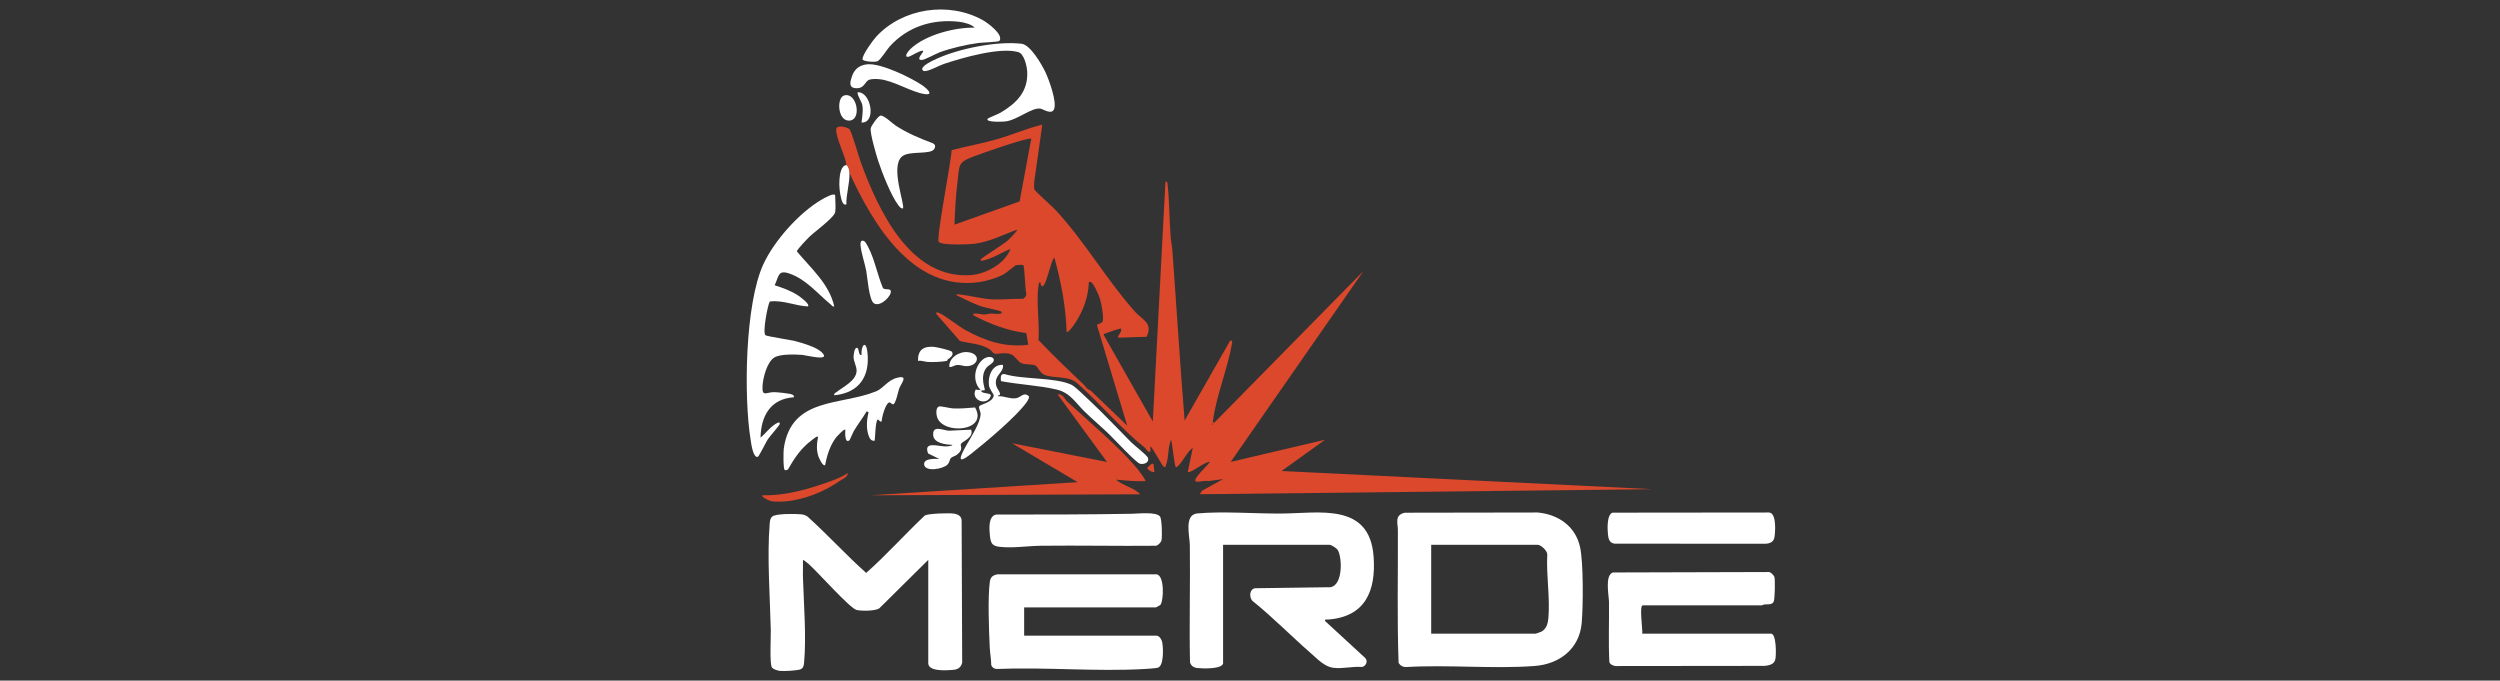 <?xml version="1.0" encoding="UTF-8"?>
<svg id="katman_1" data-name="katman 1" xmlns="http://www.w3.org/2000/svg" viewBox="0 0 451.81 123">
  <rect x="0" y="0" width="451.81" height="123" fill="#333333" stroke="none"/>
  <defs>
    <style>
      .cls-1 {
        fill: #fff;
      }

      .cls-2 {
        fill: #dc482c;
      }

      .cls-3 {
        fill: #080707;
      }
    </style>
  </defs>
  <path class="cls-2" d="M152.96,29.82c-.17-1.76-1.94-4.83-1.83-6.48.06-.84,1.93-.39,2.37,0,.41.36,1.7,4.99,2.06,5.97,3.14,8.56,8.92,21.24,19.94,20.4,2.72-.21,6.19-2.1,7.12-4.74-1.36.55-2.61,1.37-4.01,1.83-.12.04-1.6.62-1.37.09.11-.27,4.07-2.71,4.83-3.38.2-.18,1.93-1.85,1.74-2-2.6.92-4.8,2.14-7.6,2.53-1,.14-6.08.34-6.56-.33s2.27-14.62,2.33-16.58c2.66-.7,5.38-1.16,8.03-1.92,2.82-.8,5.54-2,8.36-2.69l-1.46,10.31c.02.45-.09,1,.03,1.42.07.25,3.27,3.11,3.8,3.68,5.34,5.73,9.29,12.73,14.42,18.44,1.31,1.46,3.25,2,2.07,4.49l-5.18.17c.03-.63.72-.95.55-1.64-.1-.11-2.5.73-2.85.89-.16.07-.33-.07-.27.29l8.86,15.61,2.28-43.26c.22-.29.33,0,.37.27.35,3.01.33,6.26.55,9.31.07,1,.29,2.1.36,3.11.75,10.13,1.36,20.27,2.19,30.39l8.22-14.42c.52-.1.38.21.32.59-.78,4.47-2.77,9.26-3.38,13.6-.04.26-.23.67.23.59l26.93-27.38-24,34.5,17.06-4.01-7.85,5.65,66.99,3.29-81.77.91.38-.63,3.82-2.11-2.65.36c-1.15-.24-3.34.87-1.91-1,.64-.83,1.55-1.62,2.19-2.47-.76-.16-3.63,2.2-4.01,1.82l.91-4.38c-1.05.8-1.68,2.3-2.56,3.19-.13.13-.34.42-.54.28s-.63-4.32-.82-4.93c-.63,1.4-.37,3.13-.92,4.56-.06.15-.05.52-.35.37-.43-.22-1.89-3.22-2.47-3.74v1c-.62.11-.72-.5-1-.72-4.33-3.44-8.13-8.08-12.34-11.77-1.55-1.27-4.31-.74-5.87-1.43-.74-.32-1.16-1.49-1.6-1.68-.59-.26-1.8-.11-2.51-.41-.64-.27-1.12-1.31-1.87-1.6-1.18-.46-2.39.04-2.97-.11-.3-.08-.57-.59-.87-.78-1.74-1.09-3.51-1.02-5.41-1.52l-4.25-4.88c-.05-.25.01-.34.27-.27.99.29,3.68,2.45,4.9,3.13,3.6,2,7.26,3.23,11.44,2.71l-.35-2.11c-3.4-.44-6.49-1.61-9.5-3.19-.63-.65,1.61-.17,1.73-.17.58,0,1.03-.16,1.48-.18.12,0,2.41.31,1.72-.38-.13-.13-2.95-.7-3.56-.91-1.56-.53-3-1.31-4.47-2.01-.04-.34.38-.15.58-.13,1.96.2,3.9.77,5.89.87,1.85.09,3.72-.14,5.57-.1.32-.22.57-.5.57-.91-.26-.72-.28-4.91-.57-5.19-.06-.06-1.11-.03-1.32.03-.19.05-1.65,1.34-2.2,1.64-1.26.68-3.02,1.21-4.43,1.41-11.97,1.72-19.18-10.43-23.43-19.69-.03-.58-.08-1.04-.55-1.46ZM186.37,25.08c-.39-.39-9.44,2.81-10.54,3.24-2.83,1.09-2.4,1.6-2.78,4.52-.33,2.56-.46,5.19-.55,7.76l11.77-4.2,2.1-11.31ZM192.76,59.94c-.13-4.51-1-8.99-2.19-13.32-.27.04-.41.62-.5.87-.37.94-.94,3.42-1.43,4.05-.43.55-.54-.09-.63-.53-.24-.05-.29.34-.32.5-.46,2.99.21,6.88,0,9.96,2.63,2.78,5.42,5.42,8.19,8.07.39.37.5.81,1.18,1l6.66,6.39-5.47-18.16c.23-.32.82-.28,1-.63.31-.6-.2-3.22-.41-3.98-.1-.35-1.4-3.85-2.06-3.14-.1,2.72-1.06,5.31-2.59,7.54-.13.19-1.16,1.7-1.42,1.4ZM219.13,76.55v.18c.12-.06.12-.12,0-.18Z"/>
  <path class="cls-1" d="M253.86,92.66l24.05-.04c3.73.36,6.8,2.47,7.64,6.23.63,2.8.57,10.72.3,13.75-.41,4.66-4,7.42-8.49,7.76-7.45.56-15.66-.26-23.19.19-.61.03-1.13-.25-1.41-.78-.29-7.95-.09-15.98-.13-23.96,0-1.25-.65-2.72,1.22-3.14ZM258.65,114.52h18.89c.07,0,.94-.32,1.07-.39.88-.5,1.14-1.48,1.22-2.43.32-3.74-.4-7.73-.2-11.49.02-.68-1.16-1.75-1.72-1.75h-19.26v16.06Z"/>
  <path class="cls-1" d="M221.05,119.9c-.3,1.07-3.72.93-4.66.83-.68-.08-1.13-.38-1.33-1.05-.15-7.04.07-14.1-.03-21.14-.02-1.7-1.09-5.53,1.35-5.75,4.61-.42,10.4.05,15.17.02,6.92-.05,15.96-2.02,16.69,7.75.47,6.27-1.53,10.95-8.31,11.41-.27.02-.53-.14-.45.27l7.22,6.65c.59.55.18,1.51-.56,1.65-1.75-.15-3.49.38-5.24.14-1.53-.21-2.82-1.59-3.97-2.6-3.57-3.11-6.89-6.52-10.59-9.49-.61-.67-.55-2.09.46-2.28l13.14-.18c2.84.32,2.68-5.4,1.81-6.75-.2-.31-1.15-.92-1.45-.92h-19.26v21.45Z"/>
  <path class="cls-1" d="M167.75,101.19l-8.85,8.76c-.75.49-3.25.5-4.11.28-1.21-.31-7.11-6.96-8.66-8.32-.12-.1-.97-.78-1.01-.73.03,1.12-.05,2.26,0,3.38.15,4.65.62,10.58.2,15.15-.05.55-.11,1.08-.73,1.28s-2.91.33-3.57.26c-.47-.05-1.28-.26-1.53-.66-.42-.66-.16-5.53-.19-6.74-.14-5.96-.69-13.29-.2-19.17.04-.51.07-1,.48-1.34.65-.54,4.13-.49,5.1-.4.53.05.78.12,1.24.4,3.65,3.28,6.98,6.96,10.62,10.2,3.68-3.25,7.01-7.01,10.61-10.39.67-.35,4.52-.48,5.37-.31.71.15,1.27.49,1.27,1.28l.1,25.66c-.25.89-.77,1.2-1.65,1.28-1.06.1-4.48.36-4.48-1.2v-18.71Z"/>
  <path class="cls-1" d="M209.09,114.88c.5.11.87.74.96,1.23.17.96.34,4.24-.82,4.57-.31.09-1.86.19-2.34.22-8.77.51-18-.37-26.82,0-.44-.05-.79-.29-.93-.71,0-1.05-.23-2.19-.27-3.2-.14-3.06-.38-9.01.02-11.86.12-.88.57-1.18,1.4-1.34h28.76c1.45.3,1.24,4.73.69,5.49-.06.09-.79.49-.83.49h-23.82v5.11h24Z"/>
  <path class="cls-1" d="M296.8,114.52h23.27c.99,0,.94,3.93.78,4.62-.21.94-1.09,1.1-1.9,1.2l-27,.03c-.41-.05-.98-.3-1.1-.72-.19-3.62-.02-7.26-.07-10.89-.02-1.16-.79-4.81.71-5.3l28.21-.08c.39.07.93.62,1,1,.11.59.07,4-.17,4.39-.46.77-1.45.21-2.11.63h-21.54c-.67,0,.03,4.53-.09,5.11Z"/>
  <path class="cls-1" d="M150.95,38.31c-.18,1.01-3.73,3.57-4.66,4.47-.37.36-2.28,2.34-2.28,2.65,2.54,3.05,5.88,5.91,6.76,9.95-.34.08-.43-.2-.64-.36-2.33-1.91-4.42-4.52-7.4-5.56-2.15-.76-1.93.4-2.73,2.09,1.46.47,2.97,1.01,4.25,1.86.31.21,2.2,1.56,1.77,1.97-2.31-.1-4.54-1.2-6.91-.89-.42.85-1.33,5.7-.76,6.1.29.2,4.47.83,5.34,1.05,1.3.34,3.81,1.07,4.77,1.98,1.94,1.82-2.72.58-3.44.52-1.32-.1-3.92-.19-5.03.44-1.36.77-2.08,3.64-2.18,5.12-.14,2.18.73,1.13,2.1,1.17.57.01,2.86.23,3.24.43.25.12.38.19.32.5-4.21.25-5.96,3.39-6.02,7.3.88-.75,1.54-1.68,2.49-2.34.14-.09,1.09-.8.97-.12-.04.25-1.82,2.25-2.16,2.77-.31.48-1.58,3.08-1.79,3.15-.86.26-1.2-2.42-1.3-3.05-1.27-7.83-1.02-24.55,2.29-31.74,1.97-4.27,6.49-9.34,10.56-11.71.25-.15,2.43-1.43,2.43-.67,0,.82.13,2.19,0,2.92Z"/>
  <path class="cls-1" d="M204.58,92.85c1.16-.02,4.38-.4,5.06.5.36.48.4,3.61.27,4.28-.07.39-.62.93-1,1-6.94.07-13.88-.08-20.81,0-2.42.03-5.04.47-7.48.19-1.33-.15-1.57-.69-1.71-1.94-.13-1.19-.36-3.67,1.17-3.89,8.17.01,16.35,0,24.5-.14Z"/>
  <path class="cls-1" d="M291.45,92.65l28.24-.03c1.4.05,1.16,3.45,1,4.45-.14.91-.88,1.18-1.72,1.2l-27.19-.02c-.95-.13-1.11-.9-1.19-1.73-.09-.91-.22-3.57.86-3.88Z"/>
  <path class="cls-2" d="M206.99,86.95c-1.78.08-3.53-.1-5.29-.27,1.3,1.14,3.17,1.41,4.38,2.65l-48.74.18,37.42-2.37-11.86-7.03,17.16,3.38-8.94-12.23c1.03-.11,1.27.88,1.82,1.38,3.96,3.63,9.1,7.93,12.51,11.95.2.23,1.71,2.23,1.55,2.37Z"/>
  <path class="cls-1" d="M159.35,76.18c-.31.14-.62-.45-.73-.36-.43.34-.43,3.12-.55,3.83-.66.1-.92-.45-1.11-.99-.46-1.37-.3-2.82.01-4.21l-.36-.09c-.72,1.24-1.62,2.35-2.34,3.6-.18.31-.68,1.56-.76,1.62-.87.62-.77-1.36-.74-1.93-.2-.22-1.56,1.26-1.72,1.48-1.04,1.37-1.62,3.24-1.93,4.91-.4.36-1.15-1.36-1.23-1.6-.34-1.13-.31-2.12-.08-3.27.05-.24,0-.34-.24-.24-.22.09-1.29.95-1.56,1.18-1.49,1.28-2.6,2.96-3.56,4.65-.08.21-.56.25-.63.19-.29-.24-.25-3.34-.17-3.91,1.36-9.35,10.31-7.7,16.69-10.32,1.32-.54,2.06-2,3.77-2.44,2.2-.57.71,1.04.37,2.01-.19.54-.59,2.71-1.07,2.78-.23.03-.47-.38-.69-.34-.69.12-1.38,2.77-1.39,3.46Z"/>
  <path class="cls-1" d="M166.83,9.2c-.29-.28-2.32,1.04-2.68,1.07-.96.08.14-1.19.4-1.43,2.65-2.53,8.01-3.92,11.59-3.84-.52-.62-2.06-.99-2.85-1.07-4.78-.53-9.24.88-12.49,4.45-.56.62-1.65,2.45-2.23,2.69-.46.2-2.59.05-2.68-.33-.17-.69,1.9-3.5,2.45-4.1,4.79-5.19,13.09-6.42,19.26-3.01.83.46,3.84,2.63,3.02,3.76-.15.2-3.19.29-3.82.38-2.19.29-4.84.91-6.92,1.66-.72.26-2.81,1.43-3.34,1.41-1.15-.03.48-1.46.29-1.64Z"/>
  <path class="cls-1" d="M178.52,21.43c.08-.1,1.91-.83,2.31-1.07,2.86-1.69,5.02-3.83,4.81-7.43-.06-1.01-.55-3.2-1.6-3.51-3.28-.96-10.16,1.03-13.47,2.14-.88.3-2.35,1.13-3.15,1.25-.26.04-.5.11-.69-.14-.5-.72,2.15-1.87,2.66-2.1,4.05-1.82,10.84-3.18,15.24-2.66,1.6.19,3.66,3.77,4.32,5.17.62,1.32,2.14,5.43,1.52,6.7-.48.98-1.87-.03-2.41-.14-1.5-.32-4.23,2.08-6.37,2.31-.28.03-3.77.24-3.17-.53Z"/>
  <path class="cls-1" d="M163.18,37.67c-.37.05-.61-.31-.81-.56-1.3-1.65-2.98-5.95-3.66-8.03-.35-1.09-1.49-4.96-1.35-5.88.08-.48,1.29-2.17,1.74-2.3.57-.16,2.13,1.37,2.73,1.77,2.11,1.39,4.44,2.36,6.8,3.24.41.23.45.54.25.95-.6,1.21-4.55.28-5.88,1.43-2.18,1.87.64,8.83.17,9.39Z"/>
  <path class="cls-1" d="M181.26,65.96c.18,1.14-1.11,1.68-1.27,2.84-.17,1.26.64,1.69.73,2.36.06.46-.39.1-.37.45,1.12-.07,2.05.5,3.2.37.97-.11,1.45-1.24,2.38-.37.18.28-.29.93-.47,1.19-1.88,2.57-7.31,7.13-9.95,9.21s-2.08.61-.91-1.46c.76-1.34,2.63-4.21,2.62-5.75,0-.42-.41-1.06-.25-1.37.19-.37,2.43-.65,2.63-1.95.03-.19-.77-1.15-.87-1.81-.23-1.66.57-3.87,2.54-3.73Z"/>
  <path class="cls-1" d="M180.89,68.88c-.02-.6-.17-1.34.63-1.28,3.3,1.02,9.16.55,12.13,1.94.68.32,2.61,2.25,3.31,2.9,2.57,2.4,5,5.01,7.47,7.49.53.53,2.88,2.34,3.04,2.82.27.83-.7,1.23-1.44,1.06-.7-.16-4.63-4.41-5.51-5.26-1.45-1.4-3.01-2.72-4.46-4.12-1.69-1.62-2.62-3.45-5.09-4.03-3.2-.75-6.82-.9-10.07-1.52Z"/>
  <path class="cls-1" d="M169.75,82.94l-2.02-.99c-.9-2.31,1.88-1.25,3.18-1.27.21,0,1.15-.05,1.22-.29-1.17-.02-3.37-.28-3.48-1.74-.14-1.9,1.73-.88,2.83-.81l4.03-.19c.52,1.44-1.56,2.09-1.84,2.56-.22.37.59.98-.75,1.98-.32.24-.88.38-1.06.58-.26.27-.23.79-.63,1.19-.84.85-4.09,1.36-4.22-.02-.11-1.14,2.02-1.03,2.75-1Z"/>
  <path class="cls-1" d="M156.76,11.62c2.46-.23,7.97,2.44,10.06,3.89.62.43,2.04,1.73.34,1.5-2.4-.32-5.65-2.46-8.26-2.7-.5-.05-1.28-.06-1.74.08-.94.29-.82,1.61-2.44,1.55-1.42-.06-1.08-1.17-.74-2.17.45-1.33,1.39-2.02,2.79-2.15Z"/>
  <path class="cls-1" d="M155.79,43.51c.51-.16.9.74,1.09,1.1,1.19,2.25,1.68,5.03,2.66,7.37.23.52,1.28.07,1.44.58.25.83-1.84,2.98-3.02,2.27-.91-.55-1.19-4.71-1.41-5.89-.26-1.39-.95-3.34-1.03-4.64-.02-.26-.04-.7.26-.79Z"/>
  <path class="cls-1" d="M169.7,73.46c.34-.1,1.95.32,2.52.35,1.34.07,2.67-.07,4-.17,2.46,4.33-5.78,5-6.86,1.76-.17-.51-.29-1.75.35-1.94Z"/>
  <path class="cls-2" d="M151.58,87.03c-3.17,2.21-8.06,4-12.03,3.57-.6-.06-2.35-1.01-1.64-1.1,4.07.12,8.3-1.13,12.1-2.5,1.11-.4,2.23-.85,3.23-1.51-.09.82-1.04,1.1-1.66,1.53Z"/>
  <path class="cls-1" d="M150.77,71.44c-.08-.38.2-.41.42-.59,1.19-.95,3.61-2.05,3.62-3.88,0-.75-.52-1.63-.55-2.4-.01-.34.13-1.82.62-1.71.47.11.19,1.45.82,1.28-.12-1.67.81-2.86,1.07-.43.47,4.38-1.56,7.29-6,7.73Z"/>
  <path class="cls-1" d="M171.29,64.95c-.06.04-.06.25-.21.28-.84.17-2.55.24-3.43.18-.55-.03-1.13-.31-1.74-.18-.07-1.96.96-2.69,2.83-2.55.48.04,3.11.62,3.3.9.4.58-.35,1.1-.75,1.37Z"/>
  <path class="cls-1" d="M179.37,65.54c-.24.28-.82.54-1.13.96-1.23,1.67-.12,3.87-.27,4.02-.03.03-1.09-.04-.44.37.32.21,1.65.19,1.53.62-.56,1.98-3.74.87-2.73-1.1l.92.1c-1.48-1.43-1.25-3.99.19-5.38,1.19-1.15,2.74-.52,1.95.4Z"/>
  <path class="cls-1" d="M152.54,17.26c2.25-.69,3.2,4.09,1.2,4.5-2.35.48-2.63-4.06-1.2-4.5Z"/>
  <path class="cls-1" d="M171.58,66.33c-.18-1.66,1.81-2.86,3.32-2.69,2.51.27,1.95,2.58-.31,2.53-.55-.01-1.04-.26-1.64-.21-.52.05-.85.42-1.37.37Z"/>
  <path class="cls-1" d="M152.96,29.82c.46.42.51.88.55,1.46.1,1.73-.62,3.87-.55,5.66-.58.2-.79-.52-.92-1-.29-1.05-.41-2.37-.33-3.45.06-.84.23-2.53,1.25-2.67Z"/>
  <path class="cls-1" d="M155.7,22.15c.11-.98.3-2,.17-2.99-.13-.92-.84-1.57-.9-2.48,2.41-.22,3.51,5.57.73,5.47Z"/>
  <path class="cls-2" d="M208.45,83.85c.05.05.15,1.24.18,1.46-.53.05-.95-.26-1.28-.64-.04-.21.85-1.05,1.09-.82Z"/>
  <path class="cls-3" d="M219.13,76.55c.12.06.12.12,0,.18v-.18Z"/>
</svg>